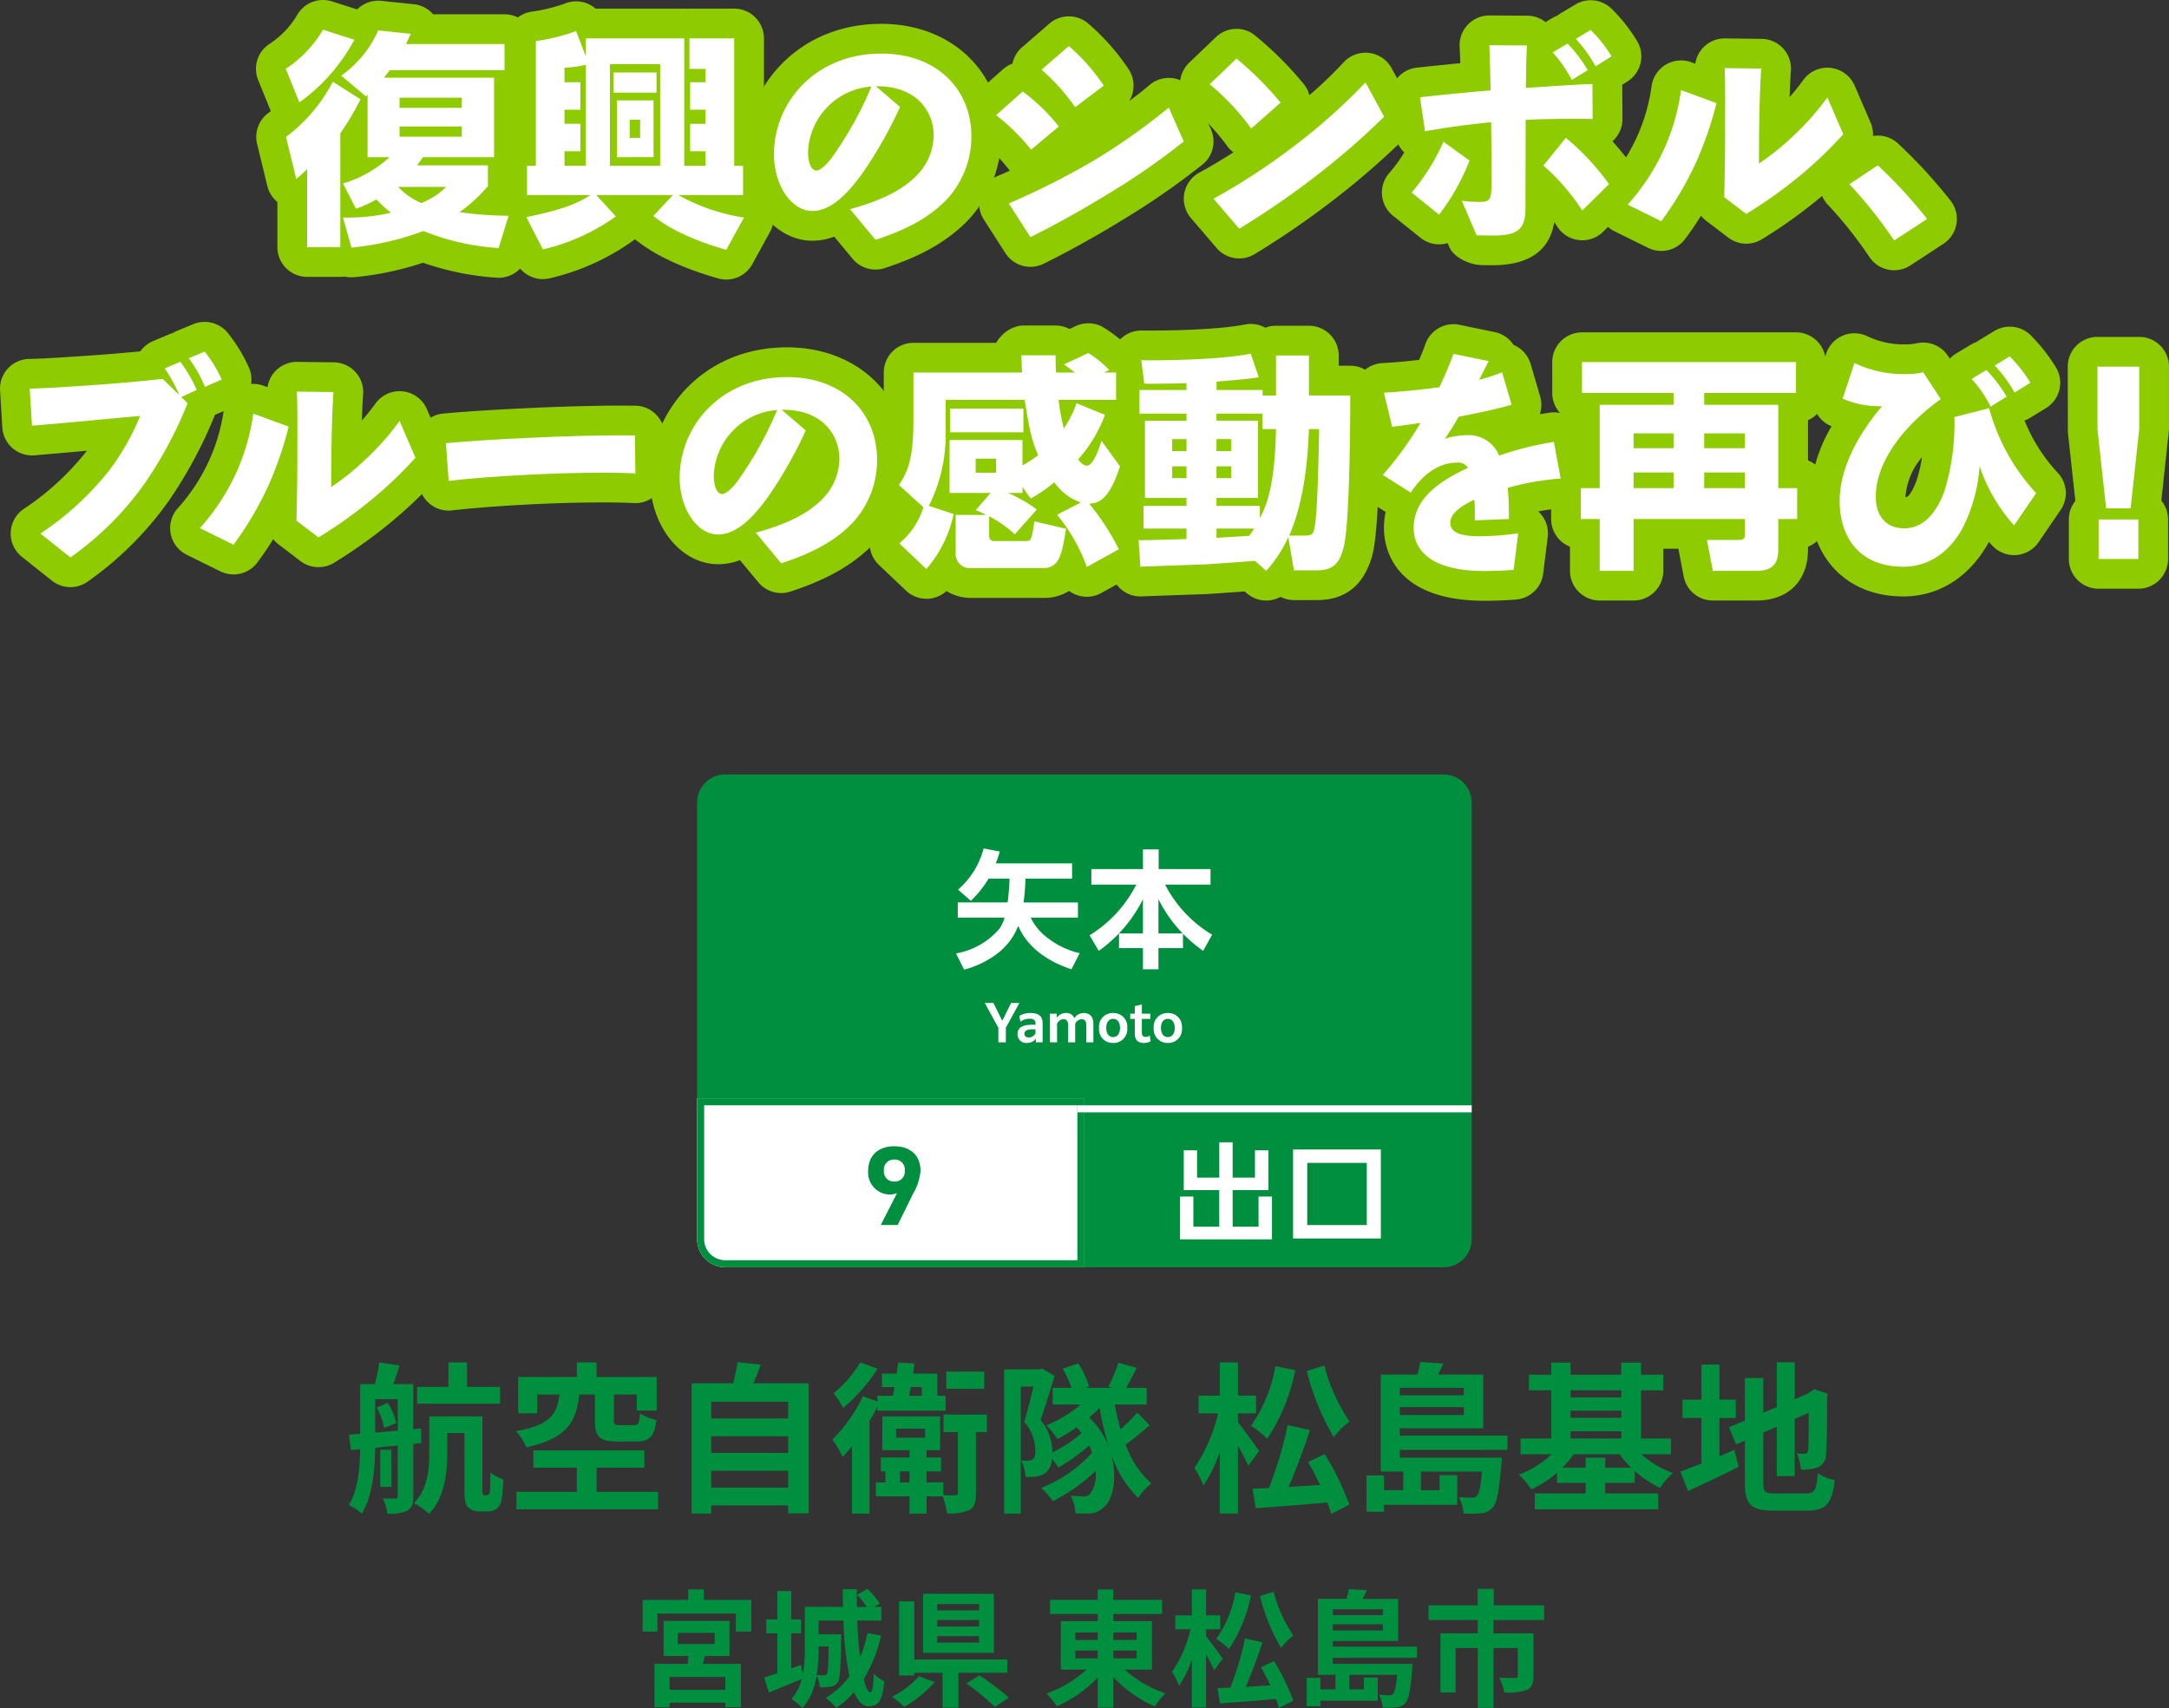 <svg xmlns="http://www.w3.org/2000/svg" xmlns:xlink="http://www.w3.org/1999/xlink" width="308.029" height="242.62" viewBox="0 0 308.029 242.62">
  <rect x="0" y="0" width="308.029" height="242.62" fill="#333333" stroke="none"/>
  <defs>
    <clipPath id="clip-path">
      <rect id="長方形_61535" data-name="長方形 61535" width="308.029" height="85.334" transform="translate(0 0)" fill="none"/>
    </clipPath>
  </defs>
  <g id="グループ_61123" data-name="グループ 61123" transform="translate(2988 6614)">
    <path id="パス_1419" data-name="パス 1419" d="M4,0H106a4,4,0,0,1,4,4V66a4,4,0,0,1-4,4H4a4,4,0,0,1-4-4V4A4,4,0,0,1,4,0Z" transform="translate(-2889 -6504)" fill="#008f3e"/>
    <path id="パス_1420" data-name="パス 1420" d="M0,0H55V24H4a4,4,0,0,1-4-4Z" transform="translate(-2889 -6458)" fill="#fff"/>
    <path id="パス_1420_-_アウトライン" data-name="パス 1420 - アウトライン" d="M1,1V20a3,3,0,0,0,3,3H54V1H1M0,0H55V24H4a4,4,0,0,1-4-4Z" transform="translate(-2889 -6458)" fill="#008f3e"/>
    <path id="パス_1418" data-name="パス 1418" d="M-51.993-.972h-7.92V-2.808h7.92Zm-6.75-8.1h5.238v1.584h-5.238Zm3.852,3.294H-51.4v-4.986h-9.36v4.986h3.51c-.018.36-.054.756-.09,1.116h-4.716V1.512h2.142V.846h7.92v.648h2.214V-4.662H-55.2Zm-.144-7.974v-1.494h-2.232v1.494h-6.462v4.5h2.088v-2.556H-50.5v2.556h2.2v-4.5Zm17.712,6.606c-.036,2.664-.09,3.618-.252,3.888a.5.5,0,0,1-.45.216,7.858,7.858,0,0,1-.99-.054,22.421,22.421,0,0,0,.27-3.69v-.36Zm5.526-1.89a19.005,19.005,0,0,1-1.062,3.42c-.2-1.53-.324-3.312-.414-5.2h3.438v-1.944h-.99l.756-.468a10.379,10.379,0,0,0-1.746-2.106l-1.458.864a12.122,12.122,0,0,1,1.368,1.71h-1.4c-.018-.828-.018-1.656,0-2.5h-2.016c0,.828.018,1.656.036,2.5h-5.418v5.976A17.781,17.781,0,0,1-40.995-3.2l-.252-1.314-1.386.486V-9h1.4v-1.98h-1.4v-4.032h-1.98v4.032h-1.566V-9h1.566v5.67c-.7.234-1.332.45-1.872.594L-45.8-.594c1.368-.558,3.06-1.26,4.644-1.908A6.645,6.645,0,0,1-42.6.306,7.951,7.951,0,0,1-41.049,1.62a8.9,8.9,0,0,0,2.016-4.662,4.8,4.8,0,0,1,.45,1.692,7.785,7.785,0,0,0,1.548-.072,1.373,1.373,0,0,0,.99-.63c.36-.486.432-2.088.486-6.1.018-.234.018-.72.018-.72h-3.2v-1.944h3.528a45.833,45.833,0,0,0,.846,7.92A11.4,11.4,0,0,1-37.737.162a9.423,9.423,0,0,1,1.494,1.422,12.384,12.384,0,0,0,2.52-2.232c.522,1.242,1.206,2,2.088,2,1.386,0,1.944-.774,2.214-3.546a4.576,4.576,0,0,1-1.494-1.116c-.054,1.836-.2,2.682-.468,2.682-.342,0-.666-.684-.954-1.872a20.6,20.6,0,0,0,2.466-6.174Zm15.84-3.222H-21.9v-.9h5.94Zm0,2.3H-21.9v-.936h5.94Zm0,2.268H-21.9V-8.6h5.94Zm2.106-6.93H-23.913v8.388h10.062ZM-24.489-2.9A12.778,12.778,0,0,1-28.323,0a18.028,18.028,0,0,1,1.746,1.44,17.868,17.868,0,0,0,4.32-3.51Zm12.546-.5v-1.89H-25.155v-8.244h-2.16V-3.024h2.16V-3.4h4.014V1.566h2.25V-3.4ZM-17.757-1.89a36.792,36.792,0,0,1,4.05,3.348l1.98-1.332a38,38,0,0,0-4.194-3.168Zm15.48-4.662H.891v1.1H-2.277Zm0-2.574H.891v1.062H-2.277Zm8.694,0v1.062H3.1V-9.126Zm0,3.672H3.1v-1.1H6.417Zm2.178,1.6v-6.876H3.1v-1.026h6.93v-2H3.1v-1.476H.891v1.476H-5.877v2H.891v1.026H-4.347v6.876H-.711a16.28,16.28,0,0,1-5.67,3.4,11.72,11.72,0,0,1,1.476,1.8,17.565,17.565,0,0,0,5.8-4.068V1.566H3.1V-2.808a17.84,17.84,0,0,0,5.9,4.194,9.427,9.427,0,0,1,1.53-1.854A17.162,17.162,0,0,1,4.725-3.852Zm15.336-10.44A27.59,27.59,0,0,0,26.937-6.93a8.448,8.448,0,0,1,1.746-1.746A20.222,20.222,0,0,1,25.875-14.9Zm-3.492-.54a15.891,15.891,0,0,1-2.718,6.624,11.235,11.235,0,0,1,1.818,1.44,21.413,21.413,0,0,0,3.114-7.614ZM18.639-5.4c-.324-.5-1.836-2.556-2.358-3.186v-.99H18.3v-1.98H16.281v-3.69H14.265v3.69H11.907v1.98h2.16a17.7,17.7,0,0,1-2.628,6.048,9.759,9.759,0,0,1,1.008,1.98A15.268,15.268,0,0,0,14.265-5.31V1.548h2.016v-7.56c.45.81.9,1.674,1.152,2.25Zm5.436,1.224c.45.792.918,1.674,1.332,2.556-1.188.072-2.376.144-3.492.216.81-1.854,1.674-4.23,2.376-6.318L21.807-8.28A43.927,43.927,0,0,1,19.737-1.3c-.684.036-1.3.072-1.836.09l.36,2.16c2.16-.144,5.112-.378,7.956-.63A10.362,10.362,0,0,1,26.631,1.6L28.665.558a30.682,30.682,0,0,0-2.736-5.616ZM41.391-12.42v.828h-7.11v-.828ZM34.281-9.4v-.882h7.11V-9.4Zm11.952,3.87V-7.11H34.281v-.81h9.27V-13.9h-5.04c.2-.378.414-.792.594-1.224l-2.556-.18a10.24,10.24,0,0,1-.324,1.4H32.157V-3.114h2.5v2.07H32.517V-2.682H30.573V1.35h1.944V.576h8.136V-2.718H38.691v1.674h-2.07v-2.07h6.786c-.144,1.728-.342,2.466-.576,2.718a.626.626,0,0,1-.54.18,12.834,12.834,0,0,1-1.458-.072,4.4,4.4,0,0,1,.522,1.836,13.609,13.609,0,0,0,2.016-.036A1.788,1.788,0,0,0,44.577.9c.486-.5.738-1.836.972-4.788a6.521,6.521,0,0,0,.072-.774H34.281v-.864ZM64.287-10.89v-2.088H57.141v-2.34H54.855v2.34H47.871v2.088h7V-9h-5.31V-.594h2.16V-6.912h3.15v8.5H57.1v-8.5h3.438v3.96c0,.2-.09.288-.378.288s-1.35,0-2.25-.036a7.683,7.683,0,0,1,.72,2.106,8.583,8.583,0,0,0,3.186-.36c.738-.324.954-.936.954-1.962V-9H57.1v-1.89Z" transform="translate(-2833 -6373)" fill="#008f3e"/>
    <path id="パス_1426" data-name="パス 1426" d="M-13.608-11.2h2.97a30.264,30.264,0,0,1-.27,3.384h-7.074V-5.67h6.642a5.105,5.105,0,0,1-.684,1.53,10.4,10.4,0,0,1-6.21,3.564l1.152,2.3A13.227,13.227,0,0,0-12.51-.45,8.974,8.974,0,0,0-9.4-4.5C-8.046-1.314-5.04.63-1.836,1.674L-.666-.612A11.481,11.481,0,0,1-5.022-2.628,7.9,7.9,0,0,1-7.632-5.67H-.918V-7.812H-8.64A30.264,30.264,0,0,0-8.37-11.2h6.624v-2.16H-12.582c.216-.558.4-1.116.558-1.692l-2.286-.432a11.692,11.692,0,0,1-3.636,5.85l1.818,1.584A14.8,14.8,0,0,0-13.608-11.2ZM8.316-3.42h-3.4v2.088h3.4V1.674h2.2V-1.332H14V-3.366a21.724,21.724,0,0,0,2.862,2.43l1.278-2.3a17.756,17.756,0,0,1-6.678-7.11H17.91v-2.214H10.548v-2.79H8.316v2.79H.99v2.214H7.362A17.966,17.966,0,0,1,.738-3.15l1.3,2.214A19.793,19.793,0,0,0,8.316-8.28Zm2.2,0V-8.28A19.65,19.65,0,0,0,13.95-3.42Z" transform="translate(-2834 -6478)" fill="#fff"/>
    <path id="パス_1425" data-name="パス 1425" d="M-12.219.049h1.064V-2.023l1.925-3.514h-1.183L-11.666-3l-1.253-2.541h-1.225l1.925,3.528Zm6.286,0V-2.667c0-.882-.462-1.442-1.715-1.442a2.876,2.876,0,0,0-1.6.42l.168.812A2.109,2.109,0,0,1-7.766-3.3c.595,0,.819.245.819.679v.175h-.518c-1.33,0-2.03.42-2.03,1.337A1.223,1.223,0,0,0-8.151.14,1.524,1.524,0,0,0-6.9-.462l.014.511ZM-7.9-.644c-.385,0-.616-.182-.616-.525,0-.434.385-.63,1.169-.63h.4v.588A1.072,1.072,0,0,1-7.9-.644Zm3.01.693h1.008V-2.569a1.023,1.023,0,0,1,.931-.665c.42,0,.637.287.637.84V.049h1.008V-2.569a1.031,1.031,0,0,1,.931-.665c.42,0,.644.287.644.84V.049H1.278V-2.59c0-.938-.483-1.519-1.337-1.519a1.593,1.593,0,0,0-1.372.735,1.165,1.165,0,0,0-1.19-.735,1.535,1.535,0,0,0-1.3.679l-.014-.588H-4.89ZM4.084.14a1.939,1.939,0,0,0,2-2.128,1.937,1.937,0,0,0-2-2.121A1.942,1.942,0,0,0,2.075-1.988,1.944,1.944,0,0,0,4.084.14Zm0-.833c-.616,0-.98-.5-.98-1.3s.364-1.288.98-1.288.973.5.973,1.288S4.7-.693,4.084-.693ZM9.4-.084,9.292-.91a1.084,1.084,0,0,1-.6.189c-.378,0-.532-.21-.532-.644V-3.276h1.2v-.742h-1.2V-5.327l-1,.231v1.078H6.506v.742h.651v2.065C7.157-.2,7.7.14,8.417.14A2.131,2.131,0,0,0,9.4-.084ZM11.854.14a1.939,1.939,0,0,0,2-2.128,1.937,1.937,0,0,0-2-2.121A1.942,1.942,0,0,0,9.845-1.988,1.944,1.944,0,0,0,11.854.14Zm0-.833c-.616,0-.98-.5-.98-1.3s.364-1.288.98-1.288.973.5.973,1.288S12.47-.693,11.854-.693Z" transform="translate(-2834 -6466)" fill="#fff"/>
    <path id="パス_1421" data-name="パス 1421" d="M-13.89-11.61v5.655h5.04v5.19h-3.675V-5.04h-1.89V1.035h13.05V-5.04H-3.27V-.765H-6.945v-5.19H-1.86V-11.61H-3.78v3.885H-6.945V-12.75h-1.9v5.025H-12V-11.61Zm27.99-.12H1.635V.915H14.1ZM12.105-9.825V-.99H3.645V-9.825Z" transform="translate(-2806 -6439)" fill="#fff"/>
    <path id="パス_1422" data-name="パス 1422" d="M-83.984-16.008h-4.692v-3.473h-2.645v3.473H-95.76v2.392h11.776Zm-17.526,2.921a9.823,9.823,0,0,1,1.058,2.921l1.725-.69a9.126,9.126,0,0,0-1.2-2.875Zm-.207-1.173h3.2V-9.8c-1.1.092-2.185.207-3.2.276Zm6.555,6.233-.046-2.07-1.1.092V-16.4h-2.829c.276-.782.575-1.7.874-2.645l-2.875-.437a29.26,29.26,0,0,1-.621,3.082h-2.093v7.061l-1.587.115.276,2.185,1.311-.115c-.046,2.645-.276,5.75-1.61,7.935a8.443,8.443,0,0,1,1.84,1.2c1.541-2.461,1.863-6.325,1.909-9.338l3.2-.322V-.506c0,.276-.092.368-.345.368s-1.012,0-1.771-.023A6.684,6.684,0,0,1-99.992,2a5.915,5.915,0,0,0,2.852-.437c.644-.391.828-.989.828-2.024V-7.912Zm-4.278.943H-101v5.267h1.564ZM-86.192-.621c-.115,0-.184-.023-.23-.115a2.8,2.8,0,0,1-.069-.851V-11.822h-7.544V-6.67c0,2.3-.207,5.152-2.185,7.176a10.017,10.017,0,0,1,2.139,1.518c2.231-2.254,2.6-5.888,2.6-8.648V-9.453h2.438v7.935c0,1.7.138,2.231.529,2.622a2.27,2.27,0,0,0,1.564.575h1.15a2.423,2.423,0,0,0,1.311-.345A2.112,2.112,0,0,0-83.8.161a20.464,20.464,0,0,0,.276-3.013,7.059,7.059,0,0,1-1.84-.989c0,1.127-.023,2.047-.046,2.461a1.552,1.552,0,0,1-.161.667.4.4,0,0,1-.276.092Zm15.686-14.306v3.657c0,2.277.552,3.013,3.128,3.013h2.737c1.84,0,2.576-.644,2.852-3.059a7.38,7.38,0,0,1-2.346-.943c-.092,1.449-.207,1.679-.782,1.679h-2.047c-.713,0-.851-.092-.851-.713v-3.634h3.243v2.277h2.829v-4.761h-8.533v-2.07h-2.806v2.07h-8.326v5.152h2.691v-2.668h3.174c-.368,2.714-1.173,4.324-6.187,5.2a7.8,7.8,0,0,1,1.472,2.3c5.842-1.265,7.107-3.68,7.521-7.5Zm.23,13.823V-4.531h6.785V-6.992H-79.246v2.461h6.164V-1.1h-8.579V1.38h20.125V-1.1Zm16.284-.6V-4.094h10.925V-1.7Zm10.925-7.291v2.369H-53.992V-8.993Zm0-4.9v2.369H-53.992v-2.369Zm-4.968-2.622c.368-.828.736-1.725,1.081-2.645l-3.312-.368a26.031,26.031,0,0,1-.621,3.013h-5.888V1.978h2.783V.828h10.925V1.955h2.921V-16.514Zm32.821-1.656h-5.4v2.438h5.4Zm-17.618-1.311a16.079,16.079,0,0,1-3.795,4.37,13.555,13.555,0,0,1,1.357,2.093,23.792,23.792,0,0,0,4.9-5.566Zm8.74,3.5v1.242h-1.794c.069-.391.161-.805.23-1.242Zm-6.3,3.358h9.683v-2.116h-1.173v-3.151h-3.45c.069-.483.138-.966.207-1.426l-2.323-.161q-.1.759-.207,1.587H-29.75v1.909h1.771c-.069.437-.138.851-.23,1.242h-2.185v.8l-2.07-.736a21.5,21.5,0,0,1-4.324,6.141,16.192,16.192,0,0,1,1.449,2.484c.437-.46.9-.966,1.334-1.518V2h2.484V-11.155c.414-.667.782-1.357,1.127-2.047Zm3.2,10.189V-4h1.357v1.564Zm-.552-7.636h4.117v1.288h-4.117Zm12.9-2H-21.01v2.484h2.047V-.943c0,.253-.069.322-.345.322a15.176,15.176,0,0,1-1.725-.023V-2.438h-2.392V-4h2.07V-5.98h-2.07V-7.015h1.932v-4.807H-29.7v4.807h3.864V-5.98h-4.071V-4h.644v1.564h-1.357V-.46h4.784V2h2.415V-.46h2.3A12.888,12.888,0,0,1-20.5,1.955a6.7,6.7,0,0,0,3.151-.46c.782-.437.943-1.173.943-2.415V-9.591h1.564Zm14.536.414a16.82,16.82,0,0,0,1.472-1.38A41.183,41.183,0,0,0,2.473-7.475,11.317,11.317,0,0,0-.31-11.661Zm6.831-.713A26.047,26.047,0,0,1,4.129-9.982Q3.646-11.673,3.3-13.5H7.855V-15.87H4.934c.46-.805.966-1.817,1.495-2.829l-2.6-.759a21.241,21.241,0,0,1-1.426,3.4l.575.184H-.862l.529-.207a12.635,12.635,0,0,0-1.541-3.266l-2.208.759A15.185,15.185,0,0,1-2.84-15.87H-5.508V-13.5h3.979a18.456,18.456,0,0,1-4.876,2.967A13.878,13.878,0,0,1-4.818-8.6,26.865,26.865,0,0,0-2.1-10.258a5.989,5.989,0,0,1,.69.828,18.749,18.749,0,0,1-4.14,2.737,7.081,7.081,0,0,0-1.679-4.623c.644-1.794,1.4-4.3,2-6.256l-1.794-1.035-.391.115h-4.991V2h2.369V-16.054h1.794c-.368,1.564-.851,3.565-1.311,5.014A6.156,6.156,0,0,1-7.969-7.015c0,.644-.092,1.1-.345,1.288a1.191,1.191,0,0,1-.644.207c-.3,0-.6,0-1.012-.023a5.8,5.8,0,0,1,.6,2.323A9.833,9.833,0,0,0-7.9-3.266a3.284,3.284,0,0,0,1.334-.483A2.756,2.756,0,0,0-5.6-5.8a9.956,9.956,0,0,1,.9,1.265A26.721,26.721,0,0,0-.333-7.682,9.7,9.7,0,0,1,.081-6.647,19.383,19.383,0,0,1-7.141-1.656,9.085,9.085,0,0,1-5.508.23,25.483,25.483,0,0,0,.587-4.048a4.62,4.62,0,0,1-.621,2.99,1.1,1.1,0,0,1-1.127.6c-.506,0-1.081-.046-1.817-.115a5.3,5.3,0,0,1,.69,2.507,13.138,13.138,0,0,0,1.61.046A3.151,3.151,0,0,0,1.9.943C3.163-.207,3.692-3.4,2.749-6.624A15.763,15.763,0,0,0,6.636-.23,9.444,9.444,0,0,1,8.5-2.3,13.1,13.1,0,0,1,4.865-7.82c1.058-.759,2.323-1.794,3.4-2.737Zm24.058-5.888A35.254,35.254,0,0,0,34.42-8.855a10.8,10.8,0,0,1,2.231-2.231,25.839,25.839,0,0,1-3.588-7.958Zm-4.462-.69a20.3,20.3,0,0,1-3.473,8.464,14.355,14.355,0,0,1,2.323,1.84,27.361,27.361,0,0,0,3.979-9.729ZM23.817-6.9c-.414-.644-2.346-3.266-3.013-4.071v-1.265H23.38v-2.53H20.8v-4.715H18.228v4.715H15.215v2.53h2.76a22.612,22.612,0,0,1-3.358,7.728A12.47,12.47,0,0,1,15.9-1.978a19.509,19.509,0,0,0,2.323-4.807V1.978H20.8v-9.66c.575,1.035,1.15,2.139,1.472,2.875Zm6.946,1.564c.575,1.012,1.173,2.139,1.7,3.266-1.518.092-3.036.184-4.462.276,1.035-2.369,2.139-5.4,3.036-8.073l-3.174-.713A56.129,56.129,0,0,1,25.22-1.656c-.874.046-1.656.092-2.346.115l.46,2.76C26.094,1.035,29.866.736,33.5.414a13.24,13.24,0,0,1,.529,1.633l2.6-1.334a39.2,39.2,0,0,0-3.5-7.176ZM52.888-15.87v1.058H43.8V-15.87ZM43.8-12.006v-1.127h9.085v1.127ZM59.075-7.061V-9.085H43.8V-10.12H55.648v-7.636h-6.44c.253-.483.529-1.012.759-1.564L46.7-19.55a13.084,13.084,0,0,1-.414,1.794h-5.2V-3.979h3.2v2.645H41.549V-3.427H39.065V1.725h2.484V.736h10.4V-3.473H49.438v2.139H46.793V-3.979h8.671c-.184,2.208-.437,3.151-.736,3.473a.8.8,0,0,1-.69.23,16.4,16.4,0,0,1-1.863-.092,5.621,5.621,0,0,1,.667,2.346,17.389,17.389,0,0,0,2.576-.046,2.285,2.285,0,0,0,1.541-.782C57.58.506,57.9-1.2,58.2-4.968a8.332,8.332,0,0,0,.092-.989H43.8v-1.1Zm13.892,2.53V-5.957H70.184v1.426H66.872A14.077,14.077,0,0,0,68.505-6.44h6.486a14.27,14.27,0,0,0,1.656,1.909ZM68.045-9.706h7.2v1.035h-7.2Zm7.2-5.819v1.012h-7.2v-1.012Zm-7.2,2.9h7.2v1.012h-7.2ZM82.305-6.44V-8.671H78.05v-6.854H81.2v-2.208H78.05v-1.725H75.244v1.725h-7.2v-1.725H65.308v1.725H62.134v2.208h3.174v6.854h-4.37V-6.44h4.416a13.893,13.893,0,0,1-4.646,2.9,10.835,10.835,0,0,1,1.748,2.093A15.2,15.2,0,0,0,66.113-3.8v1.426h4.071v1.5H62.962V1.38H80.488V-.874H72.967v-1.5h4.186v-1.7a14.8,14.8,0,0,0,3.611,2.415,9.948,9.948,0,0,1,1.817-2.116A13.512,13.512,0,0,1,78.1-6.44Zm6.877-5.152h2.323v-2.6H89.182v-4.991H86.629v4.991H83.938v2.6h2.691v6.486c-1.15.437-2.162.828-2.99,1.127l1.1,2.76c2.116-.966,4.738-2.208,7.176-3.427L91.3-7.061c-.69.3-1.4.6-2.116.9ZM97.025-.874c-1.4,0-1.61-.207-1.61-1.541V-9.522l1.909-.828v7.015h2.553v-8.119l1.978-.874c0,3.266-.023,4.945-.069,5.313-.092.414-.23.506-.506.506a10.464,10.464,0,0,1-1.1-.046,7.345,7.345,0,0,1,.575,2.3,6.412,6.412,0,0,0,2.392-.322,1.963,1.963,0,0,0,1.173-1.909c.115-.943.161-3.7.161-8.073l.092-.46-1.909-.667-.483.322-.483.322-1.817.782V-19.5H97.324v6.348l-1.909.805v-4.922H92.793v6.049l-2.254.943,1.012,2.438,1.242-.529v5.911c0,3.174.9,4.025,4,4.025h4.9c2.691,0,3.5-1.1,3.864-4.324a6.923,6.923,0,0,1-2.392-.989c-.207,2.346-.437,2.875-1.7,2.875Z" transform="translate(-2833 -6401)" fill="#008f3e"/>
    <path id="パス_1423" data-name="パス 1423" d="M-1.92,0H.48L2.7-4.5A7.752,7.752,0,0,0,3.728-7.648c0-2.448-1.664-3.536-3.728-3.536-2.048,0-3.712,1.1-3.712,3.552a3.114,3.114,0,0,0,3.04,3.3A2.467,2.467,0,0,0,.4-4.544ZM1.488-7.728A1.4,1.4,0,0,1,0-6.176,1.4,1.4,0,0,1-1.472-7.728,1.405,1.405,0,0,1,0-9.3,1.409,1.409,0,0,1,1.488-7.728Z" transform="translate(-2861 -6440)" fill="#008f3e"/>
    <path id="パス_1424" data-name="パス 1424" d="M0,0H56V1H0Z" transform="translate(-2835 -6457)" fill="#fff"/>
    <g id="グループ_61121" data-name="グループ 61121" transform="translate(-2988 -6614)">
      <g id="グループ_61087" data-name="グループ 61087" clip-path="url(#clip-path)">
        <path id="パス_1267" data-name="パス 1267" d="M45.873,0a4.217,4.217,0,0,1,1.283.2l3.567,1.138A4.224,4.224,0,0,1,54.155.12L58.768.6a4.224,4.224,0,0,1,2.745,1.428H71.65a4.224,4.224,0,0,1,4.224,4.223v3.71a4.215,4.215,0,0,1-1.484,3.215v9.141a4.205,4.205,0,0,1-.871,2.569v1.528q0,.1,0,.2A4.224,4.224,0,0,1,76.264,31.9l-1.419,4.581a4.224,4.224,0,0,1-4.393,2.959,39.765,39.765,0,0,1-10.375-2.12,43.751,43.751,0,0,1-9.744,2.049,4.217,4.217,0,0,1-1.385-.088,4.257,4.257,0,0,1-.623.046h-4.71A4.224,4.224,0,0,1,39.392,35.1v-6.41a4.223,4.223,0,0,1-1.429-2.27L36.51,20.449a4.224,4.224,0,0,1,1.649-4.435q.152-.109.3-.225l-1.8-4.43a4.223,4.223,0,0,1,1.6-5.117,12.494,12.494,0,0,0,3.965-4.154A4.225,4.225,0,0,1,45.873,0Z" fill="#8ecb00"/>
        <path id="パス_1268" data-name="パス 1268" d="M81.813.194A4.223,4.223,0,0,1,84.58,1.227H97.17q.187,0,.371.016.183-.016.371-.016h6.355a4.224,4.224,0,0,1,4.224,4.223V20.54a4.211,4.211,0,0,1,1.259,3.008V27.71a4.215,4.215,0,0,1-.252,1.441,4.224,4.224,0,0,1-.141,3.787l-2.517,4.581a4.224,4.224,0,0,1-4.87,2.025c-7.3-2.1-10.39-4.469-11.711-5.48l-.1-.075q-.1.084-.207.162a33.139,33.139,0,0,1-11.713,5.337,4.224,4.224,0,0,1-4.9-2.137l-2.354-4.581a4.223,4.223,0,0,1-.117-3.614,4.215,4.215,0,0,1-.254-1.446V23.548a4.21,4.21,0,0,1,1.258-3.007V5.837a4.224,4.224,0,0,1,3.6-4.177A24.257,24.257,0,0,0,80.167.527,4.223,4.223,0,0,1,81.813.194Z" fill="#8ecb00"/>
        <path id="パス_1269" data-name="パス 1269" d="M124.334,38.289a4.224,4.224,0,0,1-3.251-1.527l-2.611-3.147a8.767,8.767,0,0,1-3.108.575c-5.335,0-9.675-5.5-9.675-12.255,0-9.117,7.288-18.548,19.483-18.548,9.85,0,17,6.715,17,15.967a17.325,17.325,0,0,1-4.777,12.009c-3.634,3.715-8.181,5.538-11.737,6.712A4.218,4.218,0,0,1,124.334,38.289Z" fill="#8ecb00"/>
        <path id="パス_1270" data-name="パス 1270" d="M146.339,37.9a4.223,4.223,0,0,1-3.557-1.943l-3.065-4.775A4.224,4.224,0,0,1,141.662,25c.506-.208,1.1-.47,1.767-.772a4.223,4.223,0,0,1-.347-.4,25.383,25.383,0,0,0-4.139-4.087,4.224,4.224,0,0,1-.285-6.545l3.775-3.355a4.215,4.215,0,0,1,1.35-.808,4.224,4.224,0,0,1,1.367-2.323l3.871-3.356a4.224,4.224,0,0,1,5.485-.041,31.776,31.776,0,0,1,5.822,6.594,4.224,4.224,0,0,1,.044,4.435c1.12-.828,2.105-1.6,2.842-2.242a4.224,4.224,0,0,1,6.631,1.478l2.129,4.807a4.224,4.224,0,0,1-1.113,4.917,106.829,106.829,0,0,1-11.348,7.878c-3.885,2.391-7.876,4.586-11.3,6.283A4.209,4.209,0,0,1,146.339,37.9Z" fill="#8ecb00"/>
        <path id="パス_1271" data-name="パス 1271" d="M175.6,4.1a4.213,4.213,0,0,1,2.415.76,49.516,49.516,0,0,1,7.119,7.057,4.209,4.209,0,0,1,.813,1.608,60.512,60.512,0,0,0,4.841-4.646,4.223,4.223,0,0,1,6.845.817l2.645,4.872a4.223,4.223,0,0,1-.725,5,112.615,112.615,0,0,1-9.745,8.506,122.944,122.944,0,0,1-11.672,8.046,4.224,4.224,0,0,1-5.361-.888l-3.645-4.259a4.223,4.223,0,0,1,1.186-6.454c1.585-.865,3.219-1.837,4.847-2.88a4.222,4.222,0,0,1-.876-.886,32.834,32.834,0,0,0-4.838-5.272,4.238,4.238,0,0,1-.578-6.565l3.807-3.645A4.219,4.219,0,0,1,175.6,4.1Z" fill="#8ecb00"/>
        <path id="パス_1272" data-name="パス 1272" d="M211.923,37.676l-1.516-.021c-1.657-.036-3.94-1.051-4.592-2.575l-.235-.549a4.218,4.218,0,0,1-3.848-.753l-3.9-3.129a4.223,4.223,0,0,1-.458-6.164,20,20,0,0,0,2.043-2.828,4.223,4.223,0,0,1-1.219-2.4l-.709-4.839a4.224,4.224,0,0,1,3.733-4.812c1.975-.21,4.036-.429,6.157-.631-.024-.845-.051-1.633-.09-2.322a4.224,4.224,0,0,1,4.242-4.458l5.356.032a4.224,4.224,0,0,1,2.6.912l.948-.568a4.229,4.229,0,0,1,.711-.341,4.226,4.226,0,0,1,.483-.338l2.1-1.258a4.224,4.224,0,0,1,5.07.55,22.736,22.736,0,0,1,3.7,4.657,4.223,4.223,0,0,1-1.383,5.735l-.733.461.031,4.839a4.224,4.224,0,0,1-1.277,3.053q-.071.069-.145.135c1.16,1.288,2.153,2.551,2.922,3.595a4.223,4.223,0,0,1-.44,5.517l-3.807,3.742a4.224,4.224,0,0,1-6.529-.752c-.127-.2-.264-.407-.41-.618C220.072,35.616,217.121,37.676,211.923,37.676Z" fill="#8ecb00"/>
        <path id="パス_1273" data-name="パス 1273" d="M235.924,35.644a4.211,4.211,0,0,1-1.866-.436l-4.774-2.355a4.223,4.223,0,0,1-1.248-6.639,26.618,26.618,0,0,0,4.552-7.035,26.111,26.111,0,0,0,1.967-6.99,4.224,4.224,0,0,1,5.628-3.35l.568.208a4.224,4.224,0,0,1,4.228-3.593l5.194.064a4.224,4.224,0,0,1,4.161,4.519c-.08,1.143-.14,2.426-.185,3.753a30.78,30.78,0,0,0,1.922-2.406,4.224,4.224,0,0,1,7.314.779l2.259,5.226a4.223,4.223,0,0,1-.7,4.461,61.943,61.943,0,0,1-7.358,6.95,69.544,69.544,0,0,1-7.42,5.211,4.224,4.224,0,0,1-4.736-.264L242.3,31.357a4.22,4.22,0,0,1-.734-.717c-.727,1.166-1.488,2.282-2.262,3.314A4.223,4.223,0,0,1,235.924,35.644Z" fill="#8ecb00"/>
        <path id="パス_1274" data-name="パス 1274" d="M269,38.386a4.22,4.22,0,0,1-3.526-1.893,59.389,59.389,0,0,0-5.922-7.451,4.223,4.223,0,0,1,.753-6.4l4.033-2.678a4.223,4.223,0,0,1,5.122.343,71.678,71.678,0,0,1,7.534,8.178,4.223,4.223,0,0,1-1,6.144l-4.678,3.065A4.2,4.2,0,0,1,269,38.386Z" fill="#8ecb00"/>
        <path id="パス_1275" data-name="パス 1275" d="M29.064,45.722a4.223,4.223,0,0,1,3.253,1.528,22.389,22.389,0,0,1,3.04,4.975,4.223,4.223,0,0,1-2.2,5.565l-2.388,1.032q-.118.051-.238.095A63.524,63.524,0,0,1,24,71.1,47.869,47.869,0,0,1,12.448,82.614a4.224,4.224,0,0,1-5.079-.135L3.111,79.092a4.224,4.224,0,0,1,.265-6.805,38.165,38.165,0,0,0,8.829-8.093l.135-.174c-2.643.244-5.549.5-7.464.654A4.223,4.223,0,0,1,.33,60.722L.007,55.463a4.224,4.224,0,0,1,4.151-4.482c2.049-.031,5.767-.287,9.454-.54,2.014-.148,4.3-.34,6.318-.537A4.223,4.223,0,0,1,21.75,48.44l2.226-.936a4.237,4.237,0,0,1,.577-.2,4.224,4.224,0,0,1,.637-.33l2.259-.935A4.216,4.216,0,0,1,29.064,45.722Z" fill="#8ecb00"/>
        <path id="パス_1276" data-name="パス 1276" d="M33.16,81.592a4.211,4.211,0,0,1-1.866-.436L26.52,78.8a4.224,4.224,0,0,1-1.248-6.639,26.619,26.619,0,0,0,4.552-7.035,26.112,26.112,0,0,0,1.967-6.99,4.223,4.223,0,0,1,5.628-3.35l.568.208A4.224,4.224,0,0,1,42.215,51.4l5.194.064a4.224,4.224,0,0,1,4.161,4.519c-.08,1.143-.14,2.426-.185,3.753a30.782,30.782,0,0,0,1.922-2.406,4.224,4.224,0,0,1,7.314.779l2.259,5.226a4.224,4.224,0,0,1-.7,4.461,61.941,61.941,0,0,1-7.358,6.95,69.543,69.543,0,0,1-7.42,5.211,4.224,4.224,0,0,1-4.736-.264l-3.129-2.388a4.221,4.221,0,0,1-.734-.717c-.727,1.166-1.488,2.282-2.262,3.314A4.223,4.223,0,0,1,33.16,81.592Z" fill="#8ecb00"/>
        <path id="パス_1277" data-name="パス 1277" d="M63.714,72.526A4.224,4.224,0,0,1,59.5,68.606l-.387-5.355a4.223,4.223,0,0,1,3.819-4.51c3.15-.295,7.482-.559,11.682-.756,4.364-.222,9.673-.374,13.642-.374l1.98.015A4.223,4.223,0,0,1,94.392,61.8l.064,5.388a4.224,4.224,0,0,1-4.421,4.269c-1.326-.062-2.807-.092-4.286-.092-3.793,0-7.711.127-11.156.317-3.627.189-7.461.47-10.384.815A4.224,4.224,0,0,1,63.714,72.526Z" fill="#8ecb00"/>
        <path id="パス_1278" data-name="パス 1278" d="M110.946,84.238a4.224,4.224,0,0,1-3.251-1.527l-2.611-3.147a8.768,8.768,0,0,1-3.108.575c-5.335,0-9.675-5.5-9.675-12.256,0-9.117,7.288-18.548,19.483-18.548,9.85,0,17,6.715,17,15.966a17.324,17.324,0,0,1-4.777,12.009c-3.634,3.715-8.181,5.538-11.737,6.712A4.218,4.218,0,0,1,110.946,84.238Z" fill="#8ecb00"/>
        <path id="パス_1279" data-name="パス 1279" d="M131.561,85.044a4.223,4.223,0,0,1-2.908-1.161l-3.839-3.645a4.223,4.223,0,0,1,.2-6.3,6.781,6.781,0,0,0,.912-.926l-1.1-1a4.223,4.223,0,0,1-.629-5.54c.552-.794,1.309-1.881,1.309-6.557v-7a4.224,4.224,0,0,1,4.224-4.224H141.48a3.409,3.409,0,0,1,.548-.772,4.651,4.651,0,0,1,3.019-1.68h4.871a4.2,4.2,0,0,1,1.972.488l.884-.413a4.224,4.224,0,0,1,4.132.312,19.975,19.975,0,0,1,2.968,2.294,4.225,4.225,0,0,1,2.849,3.995v3.871a4.218,4.218,0,0,1-1.794,3.455l0,.011q-.153.458-.334.916l1.878,2.6a4.224,4.224,0,0,1,.6,3.777,17.19,17.19,0,0,1-2.4,5.055,31.427,31.427,0,0,1,2.038,3.618,4.224,4.224,0,0,1-1.775,5.5l-4.548,2.516a4.224,4.224,0,0,1-4.561-.3,6.633,6.633,0,0,1-3.711.992H137.949a6.653,6.653,0,0,1-3.545-.971,4.224,4.224,0,0,1-2.708,1.1Z" fill="#8ecb00"/>
        <path id="パス_1280" data-name="パス 1280" d="M179.824,85.3a4.223,4.223,0,0,1-2.79-1.052l-.272-.24c-1.956.145-4.732.336-5.539.382-1.2.037-7.672.261-9.082.324a4.224,4.224,0,0,1-4.4-3.931l-.258-3.774a4.224,4.224,0,0,1,.7-2.632V71.851a4.221,4.221,0,0,1,.194-1.269v-9.39a4.2,4.2,0,0,1-.775-2.439V55.4a4.2,4.2,0,0,1,.505-2L157.89,51.7a4.223,4.223,0,0,1,4.237-4.753l1.149.006c2.151,0,9.482-.062,13.536-.862a4.214,4.214,0,0,1,2.883.459,4.213,4.213,0,0,1,1.516-.28h4.679a4.224,4.224,0,0,1,4.223,4.224v1.454h1.648a4.224,4.224,0,0,1,4.223,4.223c0,6.886-.139,18.979-1.069,22.6-1.152,4.3-3.795,6.464-7.865,6.464H183.76a4.21,4.21,0,0,1-1.908-.455,4.222,4.222,0,0,1-1.748.51Q179.964,85.3,179.824,85.3Z" fill="#8ecb00"/>
        <path id="パス_1281" data-name="パス 1281" d="M210.828,85.334c-13.258,0-14.288-7.9-14.288-10.321a10.959,10.959,0,0,1,.238-2.293l-2.664-1.689a4.223,4.223,0,0,1-.893-6.376q.6-.675,1.18-1.389a4.21,4.21,0,0,1-.811-1.656l-1.161-4.839a4.224,4.224,0,0,1,3.9-5.2c1.358-.068,3.164-.22,5.211-.455.367-.856.67-1.625.887-2.243a4.223,4.223,0,0,1,4.84-2.738l5,1.033a4.223,4.223,0,0,1,2.678,1.821q.073.03.145.064a4.223,4.223,0,0,1,2.278,2.643l1.355,4.613a4.2,4.2,0,0,1-.048,2.534q.687-.126,1.366-.229a4.224,4.224,0,0,1,4.783,3.4l.968,5.194a4.223,4.223,0,0,1-3.882,4.989,29.576,29.576,0,0,0-3.405.432v.056l.009.009a4.224,4.224,0,0,1,1.283,3.583l-.645,5.194a4.224,4.224,0,0,1-3.882,3.692C213.845,85.265,212.527,85.334,210.828,85.334Z" fill="#8ecb00"/>
        <path id="パス_1282" data-name="パス 1282" d="M224.668,47.206h30.39a4.224,4.224,0,0,1,4.223,4.224v4.388a4.224,4.224,0,0,1-2.516,3.864V65.4a4.225,4.225,0,0,1,2.677,3.931v4.388a4.225,4.225,0,0,1-2.677,3.931v.36c0,4.5-2.805,7.288-7.322,7.288h-6.193a4.224,4.224,0,0,1-4.148-3.43l-.751-3.925h-2.138v3.132a4.224,4.224,0,0,1-4.223,4.223h-4.807a4.224,4.224,0,0,1-4.223-4.223V77.654a4.225,4.225,0,0,1-2.677-3.931V69.335a4.225,4.225,0,0,1,2.677-3.931V59.682a4.224,4.224,0,0,1-2.516-3.864V51.43A4.224,4.224,0,0,1,224.668,47.206Z" fill="#8ecb00"/>
        <path id="パス_1283" data-name="パス 1283" d="M270.285,84.72c-7.929,0-13.257-5.444-13.257-13.546a21.8,21.8,0,0,1,3.078-10.623q-.113-.049-.221-.1a4.223,4.223,0,0,1-2.223-5.156l1.678-5.065a4.224,4.224,0,0,1,5.948-2.424,11.991,11.991,0,0,0,5.158,1.11,7.87,7.87,0,0,0,1.725-.15,4.223,4.223,0,0,1,4.489,1.807l.241.369a4.221,4.221,0,0,1,.921-.747l2.1-1.258a4.229,4.229,0,0,1,.789-.369,4.227,4.227,0,0,1,.388-.266l2.129-1.291a4.223,4.223,0,0,1,5.132.581,25.168,25.168,0,0,1,3.6,4.571,4.223,4.223,0,0,1-1.393,5.8L288.3,59.352a4.222,4.222,0,0,1-.784.376,23.866,23.866,0,0,0,4.658,7.365,4.223,4.223,0,0,1,.467,5.333l-3.128,4.581a4.223,4.223,0,0,1-6.565.511q-.251-.267-.493-.544-.091.167-.185.332C279.518,82.09,275.262,84.72,270.285,84.72Zm2.662-19.773a9.729,9.729,0,0,0-2.341,5.613c.241.26.993-.647,1.593-2.382A19.725,19.725,0,0,0,272.947,64.948Z" fill="#8ecb00"/>
        <path id="パス_1284" data-name="パス 1284" d="M297.87,47.852H303.8a4.224,4.224,0,0,1,4.224,4.223v8.9l-1.084,10.134a4.207,4.207,0,0,1,.955,2.675V79.4a4.224,4.224,0,0,1-4.224,4.223H298.03a4.224,4.224,0,0,1-4.224-4.223V73.788a4.206,4.206,0,0,1,.925-2.638l-1.06-9.713-.025-9.362A4.224,4.224,0,0,1,297.87,47.852Z" fill="#8ecb00"/>
        <path id="パス_1285" data-name="パス 1285" d="M40.582,9.773a16.745,16.745,0,0,0,5.291-5.55l4.452,1.42a26.022,26.022,0,0,1-7.808,8.9ZM51.2,14.1a38.334,38.334,0,0,1-2.871,4.839V35.1h-4.71V24.032c-.581.548-.871.839-1.549,1.387l-1.452-5.968a23.1,23.1,0,0,0,6.646-7.839ZM48.712,26.065a17.069,17.069,0,0,0,6.614-3.743H52.2V13.451a.928.928,0,0,1-.258.225l-3.484-2.935A15.562,15.562,0,0,0,53.713,4.32l4.613.485c-.258.58-.42.935-.678,1.451h14v3.71H55.358c-.226.323-.484.613-.839,1.065H70.166V22.322h-10.1c-.355.517-.581.839-.839,1.162H69.295v2.935a20.818,20.818,0,0,1-4.033,3.711,50.2,50.2,0,0,0,6.968.516l-1.419,4.581a33.568,33.568,0,0,1-10.679-2.42,39,39,0,0,1-10.226,2.355L48.712,30.9a27.559,27.559,0,0,0,6.807-.678,17.891,17.891,0,0,1-2.064-1.9,15.875,15.875,0,0,1-2.905,1.323Zm7.839.484a9.713,9.713,0,0,0,3.291,2.29,10.5,10.5,0,0,0,3.517-2.29Zm.194-11.227h8.84V13.87h-8.84Zm0,4.1h8.84V17.967h-8.84Z" fill="#fff"/>
        <path id="パス_1286" data-name="パス 1286" d="M83.2,8V5.45H97.17v18.1H100.2V21.483H98.008v-3.9H100.2v-2H98.008v-3.9H100.2v-1.9H97.911V5.45h6.355v18.1h1.259V27.71H96.331a27.934,27.934,0,0,0,9.323,3.194l-2.517,4.581c-6.613-1.9-9.258-3.968-10.355-4.807l2.774-2.968H84.684l2.775,3.033A28.962,28.962,0,0,1,77.1,35.42l-2.354-4.581c5.387-1.1,7.42-2.032,9.1-3.129h-9V23.548H76.1V5.837a28.3,28.3,0,0,0,5.711-1.42Zm-3.032,3.678h2.257v3.9H80.168v2h2.257v3.9H80.168v2.065H83.2V9.192a14.265,14.265,0,0,1-3.032.419ZM86.62,23.548h7.13V9.1H86.62Zm.516-13.259h6.1V13.16h-6.1Zm.484,3.968h5.194v8.065H87.62Zm1.806,5.323H90.91V17H89.426Z" fill="#fff"/>
        <path id="パス_1287" data-name="パス 1287" d="M134.366,28.419c-2.9,2.968-6.613,4.517-10.033,5.646L120.72,29.71c3.9-1.065,7.259-2.485,9.55-4.872a8.233,8.233,0,0,0,2.322-5.581c0-3.678-2.677-7-7.936-7H124.4l3.419,2.936a60.859,60.859,0,0,1-5.387,9.485c-2.065,2.839-4.42,5.29-7.066,5.29-3,0-5.452-3.709-5.452-8.032,0-7.388,5.84-14.324,15.26-14.324,7.936,0,12.775,5.129,12.775,11.743a13.115,13.115,0,0,1-3.581,9.065m-19.614-6.807c0,1.452.451,2.613,1.193,2.613.549,0,1.517-.9,2.259-1.936a51.737,51.737,0,0,0,5.549-10,9.7,9.7,0,0,0-9,9.324" fill="#fff"/>
        <path id="パス_1288" data-name="パス 1288" d="M146.432,21.258a29.454,29.454,0,0,0-4.968-4.9L145.239,13a26.464,26.464,0,0,1,5.129,4.968ZM157.3,27.581c-3.774,2.323-7.645,4.452-10.968,6.1L143.271,28.9a112.919,112.919,0,0,0,11.969-6.033,91.485,91.485,0,0,0,10.743-7.582l2.129,4.807A97.988,97.988,0,0,1,157.3,27.581m-4.613-12.356A28.644,28.644,0,0,0,147.917,9.9l3.871-3.356a27.9,27.9,0,0,1,4.967,5.614Z" fill="#fff"/>
        <path id="パス_1289" data-name="パス 1289" d="M177.694,18.257a34.471,34.471,0,0,0-5.9-6.291L175.6,8.321a45.923,45.923,0,0,1,6.259,6.258Zm9.518,6.485a118.319,118.319,0,0,1-11.228,7.743l-3.645-4.259a91.862,91.862,0,0,0,11.872-7.807,83.756,83.756,0,0,0,9.711-8.711l2.645,4.872a107.7,107.7,0,0,1-9.355,8.162" fill="#fff"/>
        <path id="パス_1290" data-name="パス 1290" d="M204.374,30.484l-3.9-3.129a29.586,29.586,0,0,0,4.517-7.226l3.71,2.677a31.788,31.788,0,0,1-4.324,7.678M222.731,16.87c-1.871.032-3.968.032-6.065.162,0,4.323-.032,8.968-.032,12.678,0,3.162-1.516,3.743-4.711,3.743-.871,0-1.742-.033-2.225-.033l-2.1-4.9a23,23,0,0,0,2.451.161c1.775,0,1.775-.29,1.775-3.9,0-1.71-.033-4.613-.065-7.42-3.678.355-7.13.871-9.388,1.291l-.709-4.839c2.742-.291,6.323-.678,10.033-.969-.065-2.322-.1-4.677-.194-6.419l5.356.032c-.1,1.29-.129,3.452-.161,6.033,4.354-.291,8.226-.549,9.452-.549l.032,4.968c-.968-.032-2.161-.032-3.452-.032M224.7,29.9a30.265,30.265,0,0,0-5.517-6.388l3.194-3.936a35.317,35.317,0,0,1,6.13,6.582Zm-1.484-18.55a18.451,18.451,0,0,0-2.71-3.9l2.1-1.258a19.131,19.131,0,0,1,2.871,3.774ZM226.6,9.418a20.778,20.778,0,0,0-2.808-3.9l2.1-1.258A18.687,18.687,0,0,1,228.861,8Z" fill="#fff"/>
        <path id="パス_1291" data-name="パス 1291" d="M240.927,22.935a47.74,47.74,0,0,1-5,8.485l-4.774-2.355a30.981,30.981,0,0,0,5.291-8.162,30.414,30.414,0,0,0,2.29-8.1l5.033,1.839a51.661,51.661,0,0,1-2.839,8.291m14,2.581a65.037,65.037,0,0,1-6.936,4.872L244.863,28c.064-2.29.128-5.936.128-9.517,0-3.549.033-6.678-.064-8.807l5.194.064c-.29,4.13-.322,10.034-.322,13.485a35.063,35.063,0,0,0,4.613-3.677,37.776,37.776,0,0,0,5.1-5.71l2.259,5.226a57.661,57.661,0,0,1-6.84,6.452" fill="#fff"/>
        <path id="パス_1292" data-name="パス 1292" d="M268.995,34.162a63.093,63.093,0,0,0-6.355-8l4.033-2.678a67.536,67.536,0,0,1,7,7.614Z" fill="#fff"/>
        <path id="パス_1293" data-name="パス 1293" d="M25.742,56.4l.9.871a58.066,58.066,0,0,1-6.066,11.356A43.805,43.805,0,0,1,10,79.174L5.74,75.787a42.389,42.389,0,0,0,9.775-8.969A34.013,34.013,0,0,0,19.9,59.075c-1.033.1-4.291.388-7.291.678-2.775.258-6,.548-8.066.71L4.223,55.2c2.1-.032,5.9-.29,9.679-.549,3.064-.225,6.711-.548,9.194-.838l2.355,2.29a20.632,20.632,0,0,0-2.064-3.774l2.226-.936a19.556,19.556,0,0,1,2.323,4ZM29.1,54.946a18.58,18.58,0,0,0-2.291-4.065l2.259-.935a18.174,18.174,0,0,1,2.42,3.968Z" fill="#fff"/>
        <path id="パス_1294" data-name="パス 1294" d="M38.163,68.883a47.74,47.74,0,0,1-5,8.485l-4.774-2.355a30.981,30.981,0,0,0,5.291-8.162,30.414,30.414,0,0,0,2.29-8.1L41,60.592a51.66,51.66,0,0,1-2.839,8.291m14,2.581a65.036,65.036,0,0,1-6.936,4.872L42.1,73.948c.064-2.29.128-5.936.128-9.517,0-3.549.033-6.678-.064-8.807l5.194.064c-.29,4.13-.322,10.034-.322,13.485A35.063,35.063,0,0,0,51.648,65.5a37.776,37.776,0,0,0,5.1-5.71L59,65.012a57.659,57.659,0,0,1-6.84,6.452" fill="#fff"/>
        <path id="パス_1295" data-name="パス 1295" d="M85.749,67.141c-3.872,0-7.872.129-11.389.323-3.71.193-7.645.484-10.646.838l-.387-5.355c3.1-.29,7.356-.549,11.485-.742,5.065-.258,11.388-.419,15.357-.355l.064,5.388c-1.387-.065-2.936-.1-4.484-.1" fill="#fff"/>
        <path id="パス_1296" data-name="パス 1296" d="M120.978,74.368c-2.9,2.968-6.613,4.517-10.033,5.646l-3.613-4.355c3.9-1.065,7.259-2.485,9.55-4.872a8.234,8.234,0,0,0,2.323-5.581c0-3.678-2.678-7-7.937-7h-.258l3.419,2.936a60.859,60.859,0,0,1-5.387,9.485c-2.065,2.839-4.42,5.29-7.066,5.29-3,0-5.452-3.709-5.452-8.032,0-7.388,5.84-14.324,15.26-14.324,7.936,0,12.775,5.129,12.775,11.743a13.115,13.115,0,0,1-3.581,9.065m-19.614-6.807c0,1.452.451,2.613,1.193,2.613.549,0,1.517-.9,2.259-1.936a51.737,51.737,0,0,0,5.549-10,9.7,9.7,0,0,0-9,9.324" fill="#fff"/>
        <path id="パス_1297" data-name="パス 1297" d="M140.691,70.013h-5.84V62.5h10.357v3.613a22,22,0,0,0,2.225-1.452c-.774-1.774-1.258-3.419-1.9-7.872H134.3v5.292a22.566,22.566,0,0,1-2.387,9.774l3.516,1.162a17.318,17.318,0,0,1-3.871,7.807l-3.839-3.645a10.883,10.883,0,0,0,3.419-5.13l-3.484-3.161c1.033-1.485,2.065-3.388,2.065-8.969v-7h15.421c-.064-1.29-.064-1.775-.1-2.452h4.871c0,.742,0,1.484.064,2.452h2.678c-.161-.129-1.032-.774-1.549-1.161l3.452-1.614a14.229,14.229,0,0,1,2.968,2.42l-.774.355H158.5v3.871h-8.162a28.735,28.735,0,0,0,.741,4.065,15.255,15.255,0,0,0,1.806-3.581l4.034,1.646a19.434,19.434,0,0,1-3.807,6.323c.258.387.741.9,1.226.9.935,0,1.71-2.387,2.1-3.516l2.614,3.613c-1.452,4.485-2.872,5.291-4.388,5.291a33.79,33.79,0,0,1,4.226,6.485l-4.548,2.516a24.655,24.655,0,0,0-4.227-7.42l3.388-1.742a7.532,7.532,0,0,1-3.775-2.872,20.57,20.57,0,0,1-3.355,2.323l-1.161-1.645v.839h-2.065a20.724,20.724,0,0,1,4.1,2.355l-3.129,3.516a16.733,16.733,0,0,0-3.646-2.548V76.11a.684.684,0,0,0,.774.742h4.388c.742,0,.871,0,1.258-2.807L151.4,75.11c-.613,3.678-.936,5.581-3.291,5.581H137.949a2.032,2.032,0,0,1-2.227-2.258V73.142h4.324a10.255,10.255,0,0,0-1.484-.677Zm-5.775-11.969h10.421V61.4H134.916Zm3.646,9.1h2.9v-2h-2.9Z" fill="#fff"/>
        <path id="パス_1298" data-name="パス 1298" d="M178.211,79.659c-1.032.1-6.1.452-7.227.516-1.1.032-7.613.258-9.033.322l-.258-3.774c.968.032,5.742-.129,6.807-.161V75.078h-6.1V71.851h6.1V70.723h-5.9V59.754h5.9v-1h-6.678V55.4H168.5v-.967c-1.516.032-4.613.1-6,.064l-.42-3.323c2.9.032,10.969-.032,15.55-.936l1.13,3.356c-1.162.161-2,.29-6,.612V55.4h6.548v.775h1.9V50.495h4.679v5.678h5.871c0,1.355,0,17.905-.936,21.55-.484,1.807-1.129,3.291-3.774,3.291H183.76l-.807-4.71a18.674,18.674,0,0,1-3.129,4.774ZM166.468,64.077H168.5v-1.71h-2.032Zm0,3.839H168.5V66.238h-2.032Zm12.807-6.969V58.753h-6.516v1h5.9V70.723h-5.9v1.128h6.162v1.743c1.032-1.936,2.129-4.84,2.29-12.647Zm-6.516,3.13h2.1v-1.71h-2.1Zm0,3.839h2.1V66.238h-2.1Zm0,7.162V76.4c1.9-.129,2.484-.161,4.645-.29.388-.516.517-.742.71-1.032Zm12.485,1c1.193,0,1.322-.258,1.517-1.646.225-1.581.386-4.1.58-13.485H185.89c-.163,4.517-.743,10.453-2.808,15.131Z" fill="#fff"/>
        <path id="パス_1299" data-name="パス 1299" d="M214.119,69.3a38.527,38.527,0,0,1,.161,4.419l-4.84.194a27.7,27.7,0,0,0-.064-2.936c-1.807.839-3.419,1.936-3.419,3.291,0,1.71,2.419,1.9,4.1,1.9a39.334,39.334,0,0,0,5.548-.42l-.645,5.194c-1.322.1-2.548.162-4.129.162-7.9,0-10.065-3.162-10.065-6.1,0-3.419,2.354-6.1,7.71-8.549a1.6,1.6,0,0,0-1.581-.742c-2.194,0-4.548,1.226-6.549,4.258l-3.968-2.516a47.021,47.021,0,0,0,5.355-7.388c-1.484.226-2.871.419-4.033.548l-1.161-4.839c1.936-.1,4.742-.355,7.872-.774.871-1.839,1.581-3.549,2-4.743l5,1.033c-.323.645-.807,1.581-1.355,2.646a22.848,22.848,0,0,0,3.258-1.065l1.355,4.613c-2.065.613-4.839,1.194-7.517,1.71-.742,1.29-1.452,2.42-1.968,3.129a11.024,11.024,0,0,1,3.258-.516,4.641,4.641,0,0,1,4.452,2.9,44.948,44.948,0,0,1,7.776-1.935l.968,5.194a38.475,38.475,0,0,0-7.517,1.323" fill="#fff"/>
        <path id="パス_1300" data-name="パス 1300" d="M255.058,55.818H242.024v1.677h10.518v11.84h2.677v4.388h-2.677v4.291c0,2.129-.871,3.064-3.1,3.064h-6.193l-.839-4.387h4.549c.774,0,.838-.323.838-.839V73.723H231.991v7.355h-4.807V73.723h-2.677V69.335h2.677V57.495h10.485V55.818h-13V51.43h30.39Zm-23.067,7.839h5.678v-2.1h-5.678Zm0,5.678h5.678V67.109h-5.678Zm10.033-5.678H247.8v-2.1h-5.775Zm0,5.678H247.8V67.109h-5.775Z" fill="#fff"/>
        <path id="パス_1301" data-name="パス 1301" d="M286.03,74.626a23.975,23.975,0,0,1-4.9-8.388,22.872,22.872,0,0,1-2.516,8.969c-1.839,3.193-4.646,5.29-8.324,5.29-6.194,0-9.033-4.161-9.033-9.323,0-5.13,3.162-10.13,6.033-13.485a12.843,12.843,0,0,1-5.613-1.065l1.678-5.065a16.172,16.172,0,0,0,7.1,1.581,11.949,11.949,0,0,0,2.677-.259l2.485,3.808c-5.356,3.838-9.227,8.968-9.227,13.872,0,2.839,1.549,4.484,4.032,4.484,2.614,0,4.581-2.032,5.776-5.484a32.543,32.543,0,0,0,1.354-10.324l4.937-1.258a28.641,28.641,0,0,0,6.677,12.066Zm-3.324-16.873A17.676,17.676,0,0,0,280,53.817l2.1-1.258a20.41,20.41,0,0,1,2.871,3.775Zm3.388-2a20.092,20.092,0,0,0-2.807-3.839l2.129-1.291a20.756,20.756,0,0,1,2.936,3.743Z" fill="#fff"/>
        <path id="パス_1302" data-name="パス 1302" d="M303.8,52.075v8.9L302.58,72.206H299.1L297.87,60.979v-8.9ZM303.676,79.4H298.03V73.788h5.646Z" fill="#fff"/>
      </g>
    </g>
  </g>
</svg>
